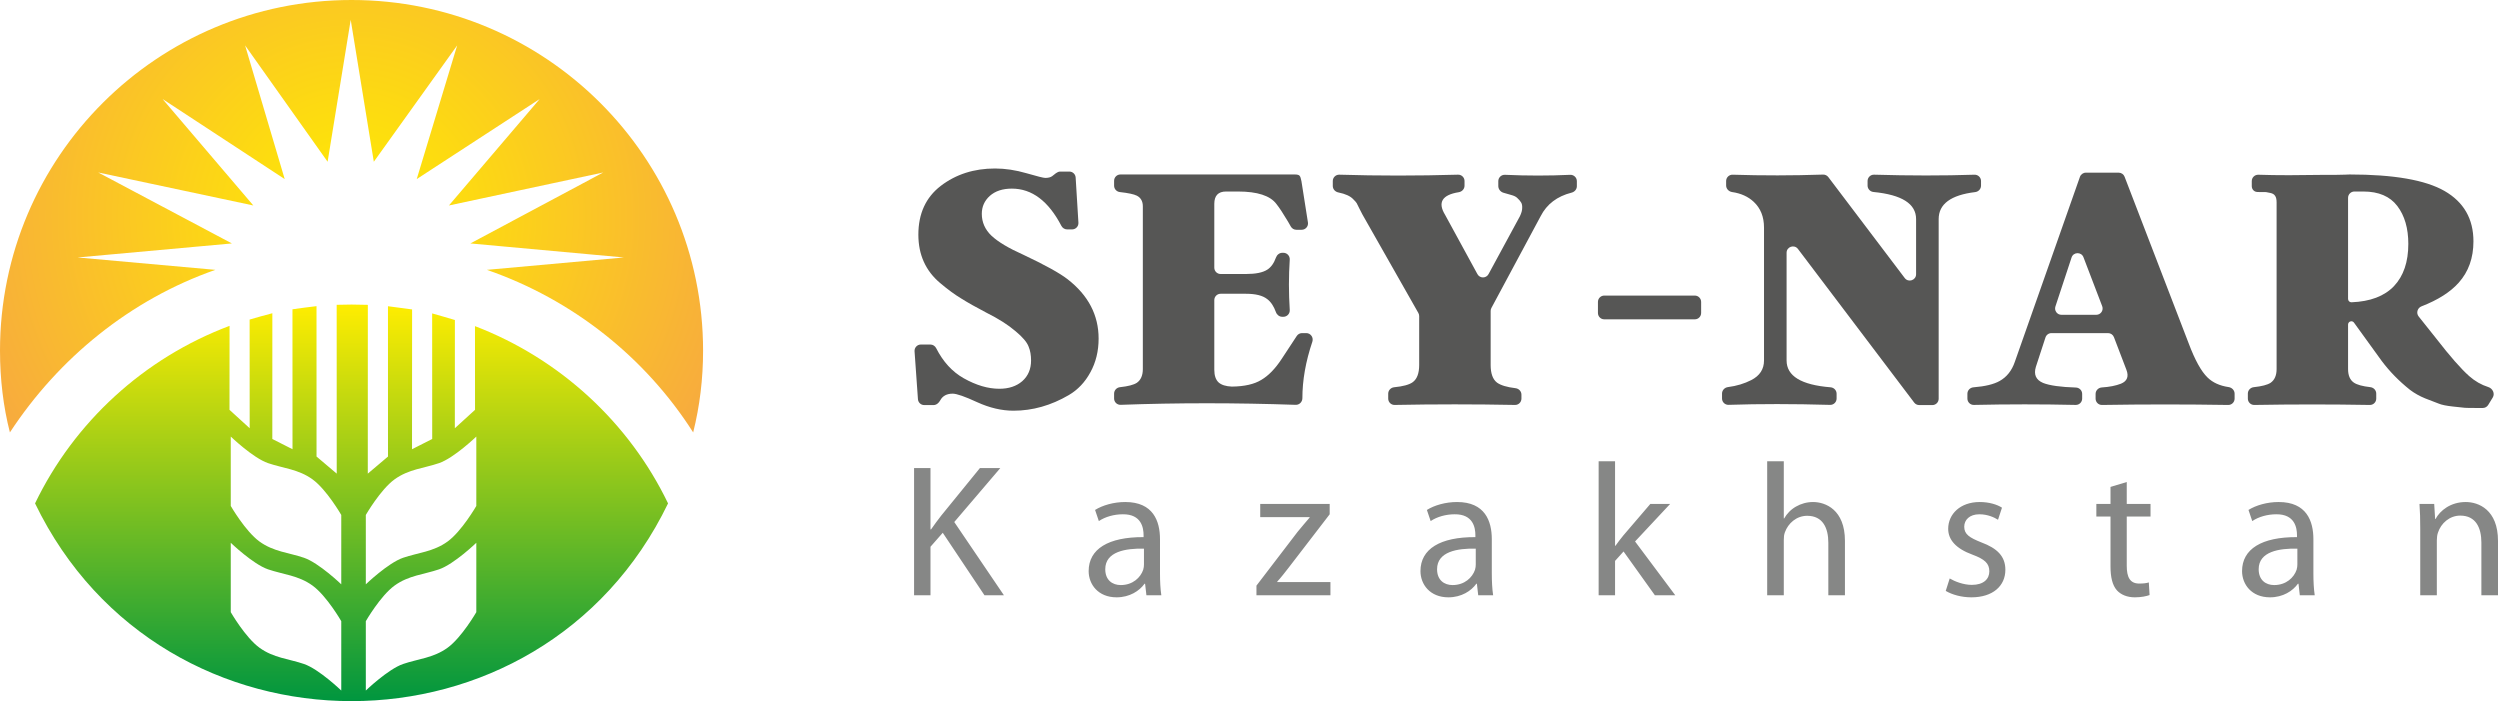 <svg xmlns="http://www.w3.org/2000/svg" width="1187" height="333" viewBox="0 0 1187 333" fill="none"><path d="M434 282.629H441.796V259.596L447.621 252.963L467.425 282.629H476.658L453.088 247.858L474.954 222.225H465.275L446.817 244.9C445.292 246.871 443.679 249.021 442.067 251.354H441.796V222.225H434V282.629ZM550.767 256.013C550.767 247.408 547.542 238.358 534.279 238.358C528.813 238.358 523.525 239.883 519.938 242.121L521.733 247.408C524.779 245.346 528.992 244.183 533.113 244.183C541.988 244.092 542.971 250.633 542.971 254.129V255.025C526.213 254.938 516.892 260.671 516.892 271.158C516.892 277.429 521.375 283.613 530.154 283.613C536.338 283.613 541 280.567 543.421 277.163H543.688L544.317 282.629H551.396C550.946 279.671 550.767 275.996 550.767 272.233V256.013ZM543.15 268.021C543.15 268.738 543.063 269.633 542.792 270.529C541.538 274.204 537.863 277.788 532.125 277.788C528.183 277.788 524.779 275.458 524.779 270.263C524.779 261.838 534.546 260.313 543.15 260.492V268.021ZM596.563 282.629H631.692V276.354H606.417V276.175C608.388 274.025 610.092 271.783 611.975 269.367L631.334 244.183V239.254H598.354V245.529H621.834V245.708C619.863 248.038 618.067 250.096 616.096 252.517L596.563 278.058V282.629ZM708.309 256.013C708.309 247.408 705.084 238.358 691.821 238.358C686.354 238.358 681.067 239.883 677.484 242.121L679.275 247.408C682.321 245.346 686.534 244.183 690.654 244.183C699.529 244.092 700.513 250.633 700.513 254.129V255.025C683.754 254.938 674.438 260.671 674.438 271.158C674.438 277.429 678.917 283.613 687.7 283.613C693.884 283.613 698.542 280.567 700.963 277.163H701.229L701.859 282.629H708.938C708.488 279.671 708.309 275.996 708.309 272.233V256.013ZM700.692 268.021C700.692 268.738 700.604 269.633 700.334 270.529C699.079 274.204 695.404 277.788 689.671 277.788C685.729 277.788 682.321 275.458 682.321 270.263C682.321 261.838 692.088 260.313 700.692 260.492V268.021ZM766.83 219H759.034V282.629H766.83V266.317L770.863 261.838L785.738 282.629H795.417L776.33 257.088L792.996 239.254H783.588L770.771 254.221C769.517 255.742 768.084 257.625 767.009 259.15H766.83V219ZM839.059 282.629H846.946V256.463C846.946 255.025 847.034 253.863 847.484 252.696C849.005 248.483 852.946 244.9 858.055 244.9C865.496 244.9 868.092 250.725 868.092 257.717V282.629H875.98V256.821C875.98 241.942 866.659 238.358 860.834 238.358C857.88 238.358 855.1 239.167 852.771 240.508C850.35 241.854 848.38 243.913 847.125 246.154H846.946V219H839.059V282.629ZM923.834 280.567C926.88 282.358 931.271 283.613 936.021 283.613C946.15 283.613 952.15 278.238 952.15 270.529C952.15 264.079 948.209 260.313 940.771 257.538C935.125 255.296 932.617 253.683 932.617 250.096C932.617 246.871 935.125 244.183 939.788 244.183C943.817 244.183 946.955 245.708 948.659 246.783L950.542 241.046C948.209 239.521 944.355 238.358 939.963 238.358C930.734 238.358 925.001 244.092 925.001 251.083C925.001 256.279 928.671 260.492 936.559 263.363C942.296 265.513 944.534 267.483 944.534 271.246C944.534 274.921 941.846 277.7 936.2 277.7C932.259 277.7 928.138 276.088 925.717 274.654L923.834 280.567ZM1002.07 231.188V239.254H995.346V245.258H1002.07V268.963C1002.07 274.025 1002.96 277.879 1005.11 280.296C1007 282.358 1009.95 283.613 1013.63 283.613C1016.68 283.613 1019.1 283.075 1020.62 282.538L1020.26 276.533C1019.1 276.892 1017.84 277.071 1015.69 277.071C1011.3 277.071 1009.78 274.025 1009.78 268.65V245.258H1021.07V239.254H1009.78V228.858L1002.07 231.188ZM1098.4 256.013C1098.4 247.408 1095.18 238.358 1081.91 238.358C1076.45 238.358 1071.16 239.883 1067.58 242.121L1069.37 247.408C1072.42 245.346 1076.63 244.183 1080.75 244.183C1089.62 244.092 1090.61 250.633 1090.61 254.129V255.025C1073.85 254.938 1064.53 260.671 1064.53 271.158C1064.53 277.429 1069.01 283.613 1077.79 283.613C1083.98 283.613 1088.63 280.567 1091.05 277.163H1091.33L1091.95 282.629H1099.03C1098.58 279.671 1098.4 275.996 1098.4 272.233V256.013ZM1090.79 268.021C1090.79 268.738 1090.7 269.633 1090.43 270.529C1089.18 274.204 1085.5 277.788 1079.76 277.788C1075.82 277.788 1072.42 275.458 1072.42 270.263C1072.42 261.838 1082.18 260.313 1090.79 260.492V268.021ZM1149.13 282.629H1157.01V256.55C1157.01 255.204 1157.19 253.863 1157.55 252.875C1158.98 248.483 1163.02 244.808 1168.13 244.808C1175.56 244.808 1178.16 250.633 1178.16 257.625V282.629H1186.05V256.821C1186.05 241.942 1176.73 238.358 1170.73 238.358C1163.55 238.358 1158.54 242.392 1156.38 246.425H1156.2L1155.76 239.254H1148.77C1149.04 242.838 1149.13 246.425 1149.13 250.992V282.629Z" fill="#868786"></path><path fill-rule="evenodd" clip-rule="evenodd" d="M225.52 154.842C265.782 170.296 298.666 200.559 317.191 239.009C256.716 364.184 77.12 364.192 16.645 239.001C35.278 200.33 68.428 169.95 108.995 154.713L108.962 194.584L118.549 203.326L118.52 151.73C122.053 150.659 125.67 149.696 129.312 148.725L129.295 208.43L138.882 213.292L138.862 146.851C142.612 146.317 146.424 145.8 150.282 145.359L150.291 216.767L159.878 224.88L159.853 144.725C162.174 144.65 164.541 144.6 166.912 144.6C169.516 144.6 172.103 144.663 174.653 144.742L174.628 224.88L184.22 216.767L184.207 145.392C188.074 145.884 191.912 146.417 195.666 146.913L195.624 213.292L205.212 208.43L205.187 148.805C208.828 149.867 212.445 150.85 215.982 151.938L215.957 203.326L225.545 194.584L225.52 154.842ZM173.691 277.438C173.691 277.438 184.266 267.271 191.382 264.83C198.499 262.392 205.816 261.988 212.528 257.105C219.241 252.226 226.153 240.226 226.153 240.226V207.284C226.153 207.284 215.578 217.455 208.462 219.892C201.345 222.334 194.024 222.738 187.316 227.617C180.603 232.501 173.691 244.496 173.691 244.496V277.438ZM162.032 277.438C162.032 277.438 151.457 267.271 144.341 264.83C137.22 262.392 129.903 261.988 123.191 257.105C116.482 252.226 109.566 240.226 109.566 240.226V207.284C109.566 207.284 120.141 217.455 127.262 219.892C134.374 222.334 141.695 222.738 148.407 227.617C155.12 232.501 162.032 244.496 162.032 244.496V277.438ZM173.691 327.867C173.691 327.867 184.266 317.701 191.382 315.263C198.499 312.821 205.816 312.417 212.528 307.534C219.241 302.655 226.153 290.655 226.153 290.655V257.713C226.153 257.713 215.578 267.884 208.462 270.321C201.345 272.759 194.024 273.167 187.316 278.046C180.603 282.93 173.691 294.926 173.691 294.926V327.867ZM162.032 327.867C162.032 327.867 151.457 317.701 144.341 315.263C137.22 312.821 129.903 312.417 123.191 307.534C116.482 302.655 109.566 290.655 109.566 290.655V257.713C109.566 257.713 120.141 267.884 127.262 270.321C134.374 272.759 141.695 273.167 148.407 278.046C155.12 282.93 162.032 294.926 162.032 294.926V327.867Z" fill="url(#paint0_linear_590_16)"></path><path fill-rule="evenodd" clip-rule="evenodd" d="M231.169 128.122C271.917 142.227 306.396 169.654 329.121 205.309C332.256 192.771 333.823 179.841 333.823 166.52C333.823 74.444 258.987 0 166.912 0C74.836 0 0 74.444 0 166.52C0 179.841 1.567 193.163 4.702 205.309C27.819 170.046 61.906 142.227 102.263 128.122L36.83 122.245L110.099 115.584L46.626 81.888L120.286 97.561L77.187 47.017L135.175 85.023L116.368 21.55L155.549 76.795L166.52 9.403L177.49 76.795L217.063 21.55L197.865 85.023L256.244 47.017L213.145 97.561L286.414 81.888L223.332 115.584L296.209 122.245L231.169 128.122Z" fill="url(#paint1_radial_590_16)"></path><path d="M489.549 171.156C489.549 168.631 489.166 166.451 488.398 164.615C487.63 162.491 485.504 159.995 482.019 157.126C478.593 154.199 474.016 151.301 468.287 148.432C463.443 145.907 459.427 143.64 456.238 141.632C453.284 139.853 450.006 137.443 446.403 134.401C439.493 128.605 436.038 120.944 436.038 111.418C436.038 101.433 439.582 93.715 446.669 88.263C453.875 82.754 462.469 80 472.451 80C477.235 80 482.196 80.746 487.335 82.238C492.473 83.73 495.456 84.476 496.283 84.476C497.704 84.476 498.794 84.201 499.553 83.651C500.758 82.778 501.904 81.463 503.392 81.463H507.725C509.311 81.463 510.622 82.697 510.719 84.28L512.035 105.739C512.141 107.464 510.769 108.922 509.04 108.922H506.667C505.518 108.922 504.474 108.259 503.943 107.24C497.802 95.45 489.963 89.555 480.424 89.555C476.053 89.555 472.569 90.702 469.97 92.998C467.43 95.293 466.16 98.134 466.16 101.519C466.16 105.536 467.696 109.008 470.767 111.935C473.898 114.862 478.948 117.874 485.917 120.973C496.135 125.793 503.134 129.667 506.914 132.594C516.719 140.226 521.621 149.608 521.621 160.741C521.621 166.709 520.322 172.046 517.723 176.752C515.183 181.457 511.757 185.072 507.446 187.597C499 192.532 490.258 195 481.221 195C475.61 195 469.852 193.651 463.945 190.954C458.098 188.257 454.229 186.909 452.339 186.909C449.535 186.909 447.561 187.969 446.42 190.09C445.757 191.322 444.614 192.332 443.215 192.332H438.833C437.258 192.332 435.951 191.114 435.84 189.544L434.228 166.794C434.105 165.058 435.48 163.582 437.22 163.582H441.732C442.905 163.582 443.963 164.27 444.494 165.316C447.778 171.773 452.135 176.532 457.566 179.592C463.473 182.92 469.113 184.585 474.488 184.585C478.977 184.585 482.609 183.379 485.385 180.969C488.161 178.502 489.549 175.231 489.549 171.156Z" fill="#565655"></path><path d="M615.707 159.511C616.262 158.667 617.204 158.159 618.214 158.159H620.218C622.319 158.159 623.77 160.264 623.1 162.255C619.941 171.632 618.366 180.567 618.374 189.06C618.375 190.82 616.944 192.275 615.185 192.214C586.622 191.224 558.925 191.223 532.094 192.212C530.391 192.275 528.975 190.913 528.975 189.21V186.882C528.975 185.3 530.205 184 531.779 183.832C535.623 183.422 538.291 182.726 539.783 181.744C541.673 180.424 542.618 178.244 542.618 175.202V97.99C542.618 95.58 541.673 93.887 539.783 92.912C538.375 92.204 535.688 91.632 531.723 91.195C530.172 91.025 528.975 89.732 528.975 88.172V85.841C528.975 84.184 530.318 82.841 531.975 82.841H614.824C615.946 82.841 616.684 83.041 617.039 83.443C617.393 83.845 617.688 84.706 617.925 86.025L621.011 105.628C621.298 107.448 619.891 109.094 618.048 109.094H615.501C614.425 109.094 613.431 108.518 612.897 107.583L611.546 105.221C609.301 101.433 607.47 98.65 606.053 96.871C603.1 92.912 597.016 90.932 587.802 90.932H582.132C578.411 90.932 576.55 92.883 576.55 96.785V127.097C576.55 128.754 577.894 130.097 579.55 130.097H591.612C596.219 130.097 599.585 129.409 601.712 128.031C603.492 126.894 604.863 124.979 605.826 122.289C606.293 120.985 607.471 120.026 608.856 120.026H609.35C611.105 120.026 612.482 121.525 612.369 123.276C611.86 131.152 611.862 139.116 612.375 147.169C612.486 148.917 611.109 150.412 609.358 150.412H608.805C607.444 150.412 606.275 149.486 605.812 148.206C604.78 145.347 603.384 143.271 601.623 141.976C599.497 140.312 596.16 139.48 591.612 139.48H579.55C577.894 139.48 576.55 140.823 576.55 142.48V175.546C576.55 178.301 577.23 180.309 578.588 181.572C579.947 182.777 582.043 183.437 584.878 183.552C590.844 183.494 595.51 182.433 598.877 180.367C602.302 178.358 605.551 175.001 608.622 170.296L615.707 159.511Z" fill="#565655"></path><path d="M713.905 91.537C712.472 91.146 711.393 89.833 711.393 88.347V86.006C711.393 84.286 712.837 82.919 714.555 82.997C725.141 83.474 735.463 83.477 745.52 83.005C747.242 82.925 748.692 84.293 748.692 86.017V88.411C748.692 89.868 747.638 91.099 746.225 91.456C739.324 93.2 734.417 96.927 731.504 102.638L708.117 146.218C707.883 146.654 707.761 147.142 707.761 147.637V173.308C707.761 177.325 708.765 180.109 710.773 181.658C712.528 182.937 715.469 183.824 719.597 184.321C721.16 184.51 722.379 185.804 722.379 187.377V189.266C722.379 190.948 720.996 192.301 719.314 192.268C700.223 191.894 681.181 191.894 662.187 192.268C660.505 192.301 659.122 190.948 659.122 189.265V186.922C659.122 185.323 660.378 184.017 661.969 183.864C666.153 183.461 669.072 182.668 670.728 181.486C672.795 179.994 673.828 177.268 673.828 173.308V150.085C673.828 149.566 673.694 149.055 673.437 148.604L646.895 101.864L645.478 99.109C644.71 97.56 644.267 96.67 644.149 96.441C643.854 95.982 643.322 95.379 642.554 94.633C641.216 93.147 638.834 92.056 635.408 91.359C633.931 91.059 632.809 89.805 632.809 88.297V85.943C632.809 84.247 634.214 82.888 635.91 82.94C654.357 83.497 673.141 83.496 692.26 82.936C693.954 82.886 695.357 84.244 695.357 85.939V88.175C695.357 89.734 694.158 91.013 692.619 91.26C684.672 92.532 682.514 96.124 686.143 102.036L701.486 130.16C702.625 132.248 705.624 132.244 706.757 130.153L721.67 102.638C722.379 101.146 722.733 99.855 722.733 98.765C722.792 97.617 722.615 96.728 722.202 96.097C721.788 95.408 721.168 94.691 720.341 93.945C719.751 93.371 718.806 92.912 717.506 92.567C716.064 92.142 714.864 91.799 713.905 91.537Z" fill="#565655"></path><path d="M761.703 151.617C760.046 151.617 758.703 150.274 758.703 148.617V143.341C758.703 141.684 760.046 140.341 761.703 140.341H804.697C806.353 140.341 807.697 141.684 807.697 143.341V148.617C807.697 150.274 806.353 151.617 804.697 151.617H761.703Z" fill="#565655"></path><path d="M889.531 91.156C887.955 91.003 886.724 89.699 886.724 88.116V85.941C886.724 84.245 888.128 82.887 889.823 82.937C906.723 83.435 922.608 83.44 937.476 82.951C939.177 82.895 940.59 84.255 940.59 85.956V88.154C940.59 89.722 939.378 91.015 937.822 91.204C926.26 92.604 920.479 96.875 920.479 104.016V189.332C920.479 190.988 919.136 192.332 917.479 192.332H911.251C910.311 192.332 909.426 191.891 908.858 191.142L853.666 118.2C851.93 115.907 848.273 117.134 848.273 120.011V171.156C848.273 178.53 855.236 182.774 869.16 183.888C870.757 184.016 872.017 185.328 872.017 186.93V189.235C872.017 190.929 870.614 192.287 868.921 192.238C851.426 191.738 835.364 191.732 820.736 192.219C819.034 192.276 817.619 190.916 817.619 189.213V186.878C817.619 185.297 818.848 184.001 820.416 183.796C824.536 183.259 828.24 182.144 831.529 180.453C835.545 178.387 837.553 175.288 837.553 171.156V108.061C837.553 102.954 835.929 98.88 832.681 95.838C830.018 93.346 826.602 91.798 822.433 91.194C820.841 90.963 819.568 89.663 819.568 88.055V85.953C819.568 84.253 820.98 82.893 822.679 82.947C836.765 83.396 851.068 83.378 865.586 82.894C866.563 82.862 867.495 83.304 868.085 84.083L904.367 132.013C906.103 134.306 909.759 133.078 909.759 130.202V104.016C909.759 96.756 903.016 92.469 889.531 91.156Z" fill="#565655"></path><path d="M1005.95 81.98C1007.19 81.98 1008.31 82.744 1008.75 83.903L1039.2 163.065C1042.15 170.927 1045.13 176.321 1048.15 179.248C1050.62 181.655 1053.96 183.17 1058.16 183.791C1059.74 184.025 1060.99 185.32 1060.99 186.917V189.276C1060.99 190.955 1059.61 192.306 1057.94 192.278C1037.95 191.948 1017.98 191.948 998.043 192.278C996.365 192.306 994.988 190.955 994.988 189.276V187.034C994.988 185.39 996.312 184.064 997.952 183.958C1001.57 183.724 1004.6 183.13 1007.04 182.174C1009.99 180.969 1010.85 178.76 1009.61 175.546L1003.7 160.088C1003.25 158.926 1002.14 158.159 1000.9 158.159H974.041C972.743 158.159 971.592 158.994 971.189 160.228L966.637 174.169C965.515 177.842 966.667 180.395 970.092 181.83C973.175 183.048 978.359 183.773 985.647 184.003C987.287 184.055 988.609 185.388 988.609 187.03V189.255C988.609 190.942 987.219 192.296 985.533 192.259C969.352 191.897 953.241 191.897 937.199 192.258C935.513 192.296 934.123 190.941 934.123 189.254V186.947C934.123 185.338 935.394 184.024 936.998 183.898C942.515 183.462 946.666 182.457 949.45 180.883C952.816 178.99 955.208 175.977 956.626 171.845L987.549 83.984C987.972 82.783 989.106 81.98 990.379 81.98H1005.95ZM989.229 122.133C988.22 119.497 984.461 119.585 983.577 122.265L975.909 145.526C975.27 147.466 976.715 149.465 978.759 149.465H995.324C997.427 149.465 998.877 147.357 998.126 145.393L989.229 122.133Z" fill="#565655"></path><path d="M1149.76 145.436C1147.8 146.189 1147.07 148.622 1148.38 150.258L1156.59 160.569C1163.26 169.177 1168.52 175.173 1172.36 178.559C1175.1 180.988 1178.13 182.725 1181.44 183.773C1183.53 184.431 1184.7 186.873 1183.56 188.734L1181.39 192.278C1180.84 193.167 1179.87 193.709 1178.83 193.709H1175.99C1172.8 193.709 1170.91 193.68 1170.32 193.623L1164.65 193.02C1161.52 192.676 1159.27 192.217 1157.92 191.643L1151.45 189.147C1148.79 188.056 1146.4 186.708 1144.27 185.101C1139.01 180.912 1134.53 176.321 1130.8 171.329L1117.67 153.181C1117.35 152.744 1116.83 152.502 1116.3 152.542C1115.48 152.603 1114.86 153.278 1114.86 154.092V175.202C1114.86 178.244 1115.77 180.395 1117.6 181.658C1119.09 182.682 1121.7 183.403 1125.44 183.823C1127.01 184 1128.24 185.297 1128.24 186.878V189.271C1128.24 190.952 1126.86 192.304 1125.18 192.274C1106.99 191.949 1088.71 191.949 1070.34 192.274C1068.66 192.304 1067.28 190.952 1067.28 189.272V186.882C1067.28 185.3 1068.51 184 1070.09 183.832C1073.93 183.422 1076.6 182.726 1078.09 181.744C1079.98 180.424 1080.93 178.244 1080.93 175.202V96.097C1080.93 94.662 1080.69 93.629 1080.22 92.998C1079.8 92.309 1079.07 91.85 1078 91.621C1077.57 91.516 1076.92 91.387 1076.04 91.234C1075.87 91.204 1075.7 91.19 1075.53 91.19C1075.11 91.19 1074.22 91.19 1072.86 91.19C1072.44 91.176 1072.05 91.161 1071.69 91.144C1070.22 91.075 1069.14 89.85 1069.14 88.379V85.978C1069.14 84.268 1070.57 82.905 1072.28 82.963C1076.64 83.111 1081.51 83.185 1086.86 83.185C1091 83.185 1096.9 83.127 1104.58 83.013C1106.12 83.013 1107.74 83.013 1109.45 83.013C1111.17 82.955 1112.5 82.927 1113.44 82.927C1114.39 82.869 1115.09 82.841 1115.57 82.841C1136.53 82.841 1151.57 85.452 1160.66 90.674C1169.82 95.953 1174.39 103.93 1174.39 114.603C1174.39 122.465 1172.06 129.007 1167.39 134.229C1163.4 138.701 1157.52 142.436 1149.76 145.436ZM1122.12 90.932H1117.86C1116.2 90.932 1114.86 92.275 1114.86 93.932V141.931C1114.86 142.811 1115.57 143.525 1116.45 143.525C1125.37 143.181 1132.1 140.627 1136.65 135.865C1141.2 131.044 1143.47 124.359 1143.47 115.808C1143.47 108.406 1141.73 102.409 1138.25 97.818C1134.76 93.227 1129.39 90.932 1122.12 90.932Z" fill="#565655"></path><defs><linearGradient id="paint0_linear_590_16" x1="166.916" y1="332.888" x2="166.916" y2="144.596" gradientUnits="userSpaceOnUse"><stop stop-color="#00963F"></stop><stop offset="1" stop-color="#FFED00"></stop></linearGradient><radialGradient id="paint1_radial_590_16" cx="0" cy="0" r="1" gradientUnits="userSpaceOnUse" gradientTransform="translate(166.912 102.654) scale(195.906 195.906)"><stop stop-color="#FFED00"></stop><stop offset="1" stop-color="#F7A940"></stop></radialGradient></defs></svg>